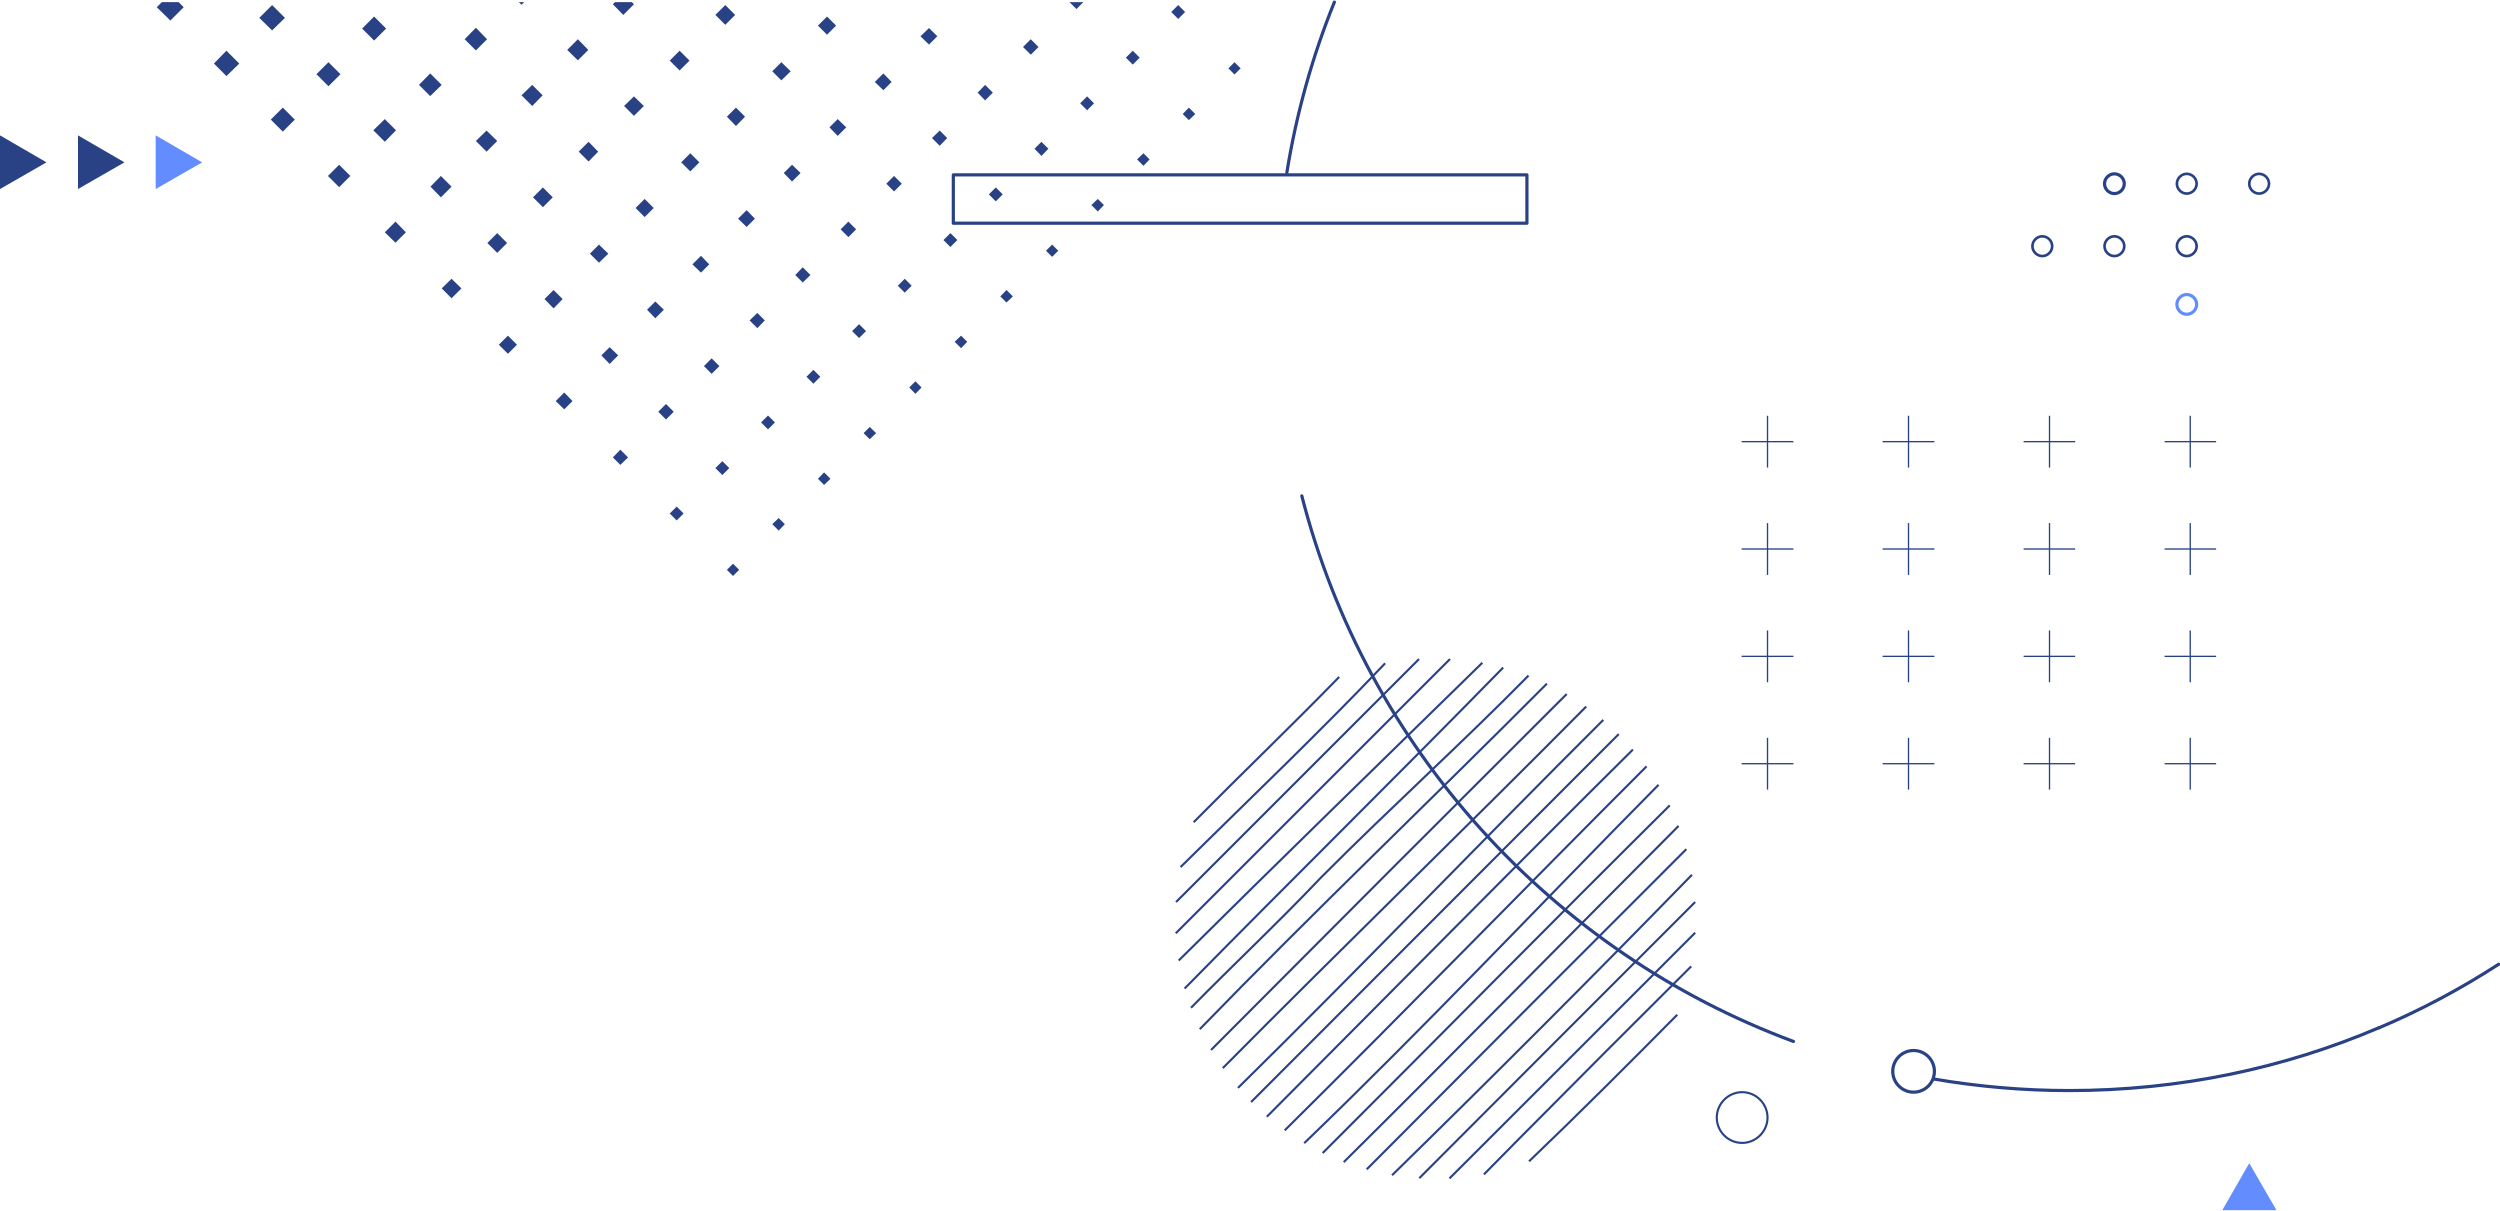 <svg xmlns="http://www.w3.org/2000/svg" width="700" height="339" shape-rendering="geometricPrecision" text-rendering="geometricPrecision" image-rendering="optimizeQuality" fill-rule="evenodd" clip-rule="evenodd" viewBox="0 0 9362 4530" xmlns:xlink="http://www.w3.org/1999/xlink" xmlns:xodm="http://www.corel.com/coreldraw/odm/2003"><g id="Layer_x0020_1"><polygon fill="#294285" fill-rule="nonzero" points="174,606 0,505 0,706"/><polygon fill="#294285" fill-rule="nonzero" points="466,606 292,505 292,706"/><polygon fill="#638dff" fill-rule="nonzero" points="757,606 583,505 583,706"/><polygon fill="#638dff" fill-rule="nonzero" points="8423,4354 8322,4530 8525,4530"/><path fill="none" fill-rule="nonzero" stroke="#294285" stroke-width="12" stroke-miterlimit="22.926" d="M7955 686c0 20-17 37-37 37s-37-17-37-37 17-37 37-37 37 17 37 37z"/><path fill="none" fill-rule="nonzero" stroke="#294285" stroke-width="10" stroke-miterlimit="10" d="M8226 686c0 20-17 37-37 37s-37-17-37-37 17-37 37-37 37 17 37 37z"/><path fill="none" fill-rule="nonzero" stroke="#294285" stroke-width="10" stroke-miterlimit="10" d="M8497 686c0 20-17 37-37 37s-37-17-37-37 17-37 37-37 37 17 37 37z"/><path fill="none" fill-rule="nonzero" stroke="#294285" stroke-width="10" stroke-miterlimit="10" d="M7685 920c0 20-17 37-37 37s-37-17-37-37 17-37 37-37 37 17 37 37z"/><path fill="none" fill-rule="nonzero" stroke="#294285" stroke-width="10" stroke-miterlimit="10" d="M7955 920c0 20-17 37-37 37s-37-17-37-37 17-37 37-37 37 17 37 37z"/><path fill="none" fill-rule="nonzero" stroke="#294285" stroke-width="10" stroke-miterlimit="10" d="M8226 920c0 20-17 37-37 37s-37-17-37-37 17-37 37-37 37 17 37 37z"/><path fill="none" fill-rule="nonzero" stroke="#638dff" stroke-width="12" stroke-miterlimit="10" d="M8226 1138c0 20-17 37-37 37s-37-17-37-37 17-37 37-37 37 17 37 37z"/><line fill="none" fill-rule="nonzero" stroke="#294285" stroke-width="5" stroke-miterlimit="10" x1="6619" y1="1555" x2="6619" y2="1749"/><line fill="none" fill-rule="nonzero" stroke="#294285" stroke-width="5" stroke-miterlimit="10" x1="6522" y1="1652" x2="6716" y2="1652"/><line fill="none" fill-rule="nonzero" stroke="#294285" stroke-width="5" stroke-miterlimit="10" x1="7147" y1="1555" x2="7147" y2="1749"/><line fill="none" fill-rule="nonzero" stroke="#294285" stroke-width="5" stroke-miterlimit="10" x1="7050" y1="1652" x2="7244" y2="1652"/><line fill="none" fill-rule="nonzero" stroke="#294285" stroke-width="5" stroke-miterlimit="10" x1="7675" y1="1555" x2="7675" y2="1749"/><line fill="none" fill-rule="nonzero" stroke="#294285" stroke-width="5" stroke-miterlimit="10" x1="7578" y1="1652" x2="7771" y2="1652"/><line fill="none" fill-rule="nonzero" stroke="#294285" stroke-width="5" stroke-miterlimit="10" x1="8202" y1="1555" x2="8202" y2="1749"/><line fill="none" fill-rule="nonzero" stroke="#294285" stroke-width="5" stroke-miterlimit="10" x1="8106" y1="1652" x2="8299" y2="1652"/><line fill="none" fill-rule="nonzero" stroke="#294285" stroke-width="5" stroke-miterlimit="10" x1="6619" y1="1957" x2="6619" y2="2151"/><line fill="none" fill-rule="nonzero" stroke="#294285" stroke-width="5" stroke-miterlimit="10" x1="6522" y1="2054" x2="6716" y2="2054"/><line fill="none" fill-rule="nonzero" stroke="#294285" stroke-width="5" stroke-miterlimit="10" x1="7147" y1="1957" x2="7147" y2="2151"/><line fill="none" fill-rule="nonzero" stroke="#294285" stroke-width="5" stroke-miterlimit="10" x1="7050" y1="2054" x2="7244" y2="2054"/><line fill="none" fill-rule="nonzero" stroke="#294285" stroke-width="5" stroke-miterlimit="10" x1="7675" y1="1957" x2="7675" y2="2151"/><line fill="none" fill-rule="nonzero" stroke="#294285" stroke-width="5" stroke-miterlimit="10" x1="7578" y1="2054" x2="7771" y2="2054"/><line fill="none" fill-rule="nonzero" stroke="#294285" stroke-width="5" stroke-miterlimit="10" x1="8202" y1="1957" x2="8202" y2="2151"/><line fill="none" fill-rule="nonzero" stroke="#294285" stroke-width="5" stroke-miterlimit="10" x1="8106" y1="2054" x2="8299" y2="2054"/><line fill="none" fill-rule="nonzero" stroke="#294285" stroke-width="5" stroke-miterlimit="10" x1="6619" y1="2359" x2="6619" y2="2553"/><line fill="none" fill-rule="nonzero" stroke="#294285" stroke-width="5" stroke-miterlimit="10" x1="6522" y1="2456" x2="6716" y2="2456"/><line fill="none" fill-rule="nonzero" stroke="#294285" stroke-width="5" stroke-miterlimit="10" x1="7147" y1="2359" x2="7147" y2="2553"/><line fill="none" fill-rule="nonzero" stroke="#294285" stroke-width="5" stroke-miterlimit="10" x1="7050" y1="2456" x2="7244" y2="2456"/><line fill="none" fill-rule="nonzero" stroke="#294285" stroke-width="5" stroke-miterlimit="10" x1="7675" y1="2359" x2="7675" y2="2553"/><line fill="none" fill-rule="nonzero" stroke="#294285" stroke-width="5" stroke-miterlimit="10" x1="7578" y1="2456" x2="7771" y2="2456"/><line fill="none" fill-rule="nonzero" stroke="#294285" stroke-width="5" stroke-miterlimit="10" x1="8202" y1="2359" x2="8202" y2="2553"/><line fill="none" fill-rule="nonzero" stroke="#294285" stroke-width="5" stroke-miterlimit="10" x1="8106" y1="2456" x2="8299" y2="2456"/><line fill="none" fill-rule="nonzero" stroke="#294285" stroke-width="5" stroke-miterlimit="10" x1="6619" y1="2761" x2="6619" y2="2955"/><line fill="none" fill-rule="nonzero" stroke="#294285" stroke-width="5" stroke-miterlimit="10" x1="6522" y1="2858" x2="6716" y2="2858"/><line fill="none" fill-rule="nonzero" stroke="#294285" stroke-width="5" stroke-miterlimit="10" x1="7147" y1="2761" x2="7147" y2="2955"/><line fill="none" fill-rule="nonzero" stroke="#294285" stroke-width="5" stroke-miterlimit="10" x1="7050" y1="2858" x2="7244" y2="2858"/><line fill="none" fill-rule="nonzero" stroke="#294285" stroke-width="5" stroke-miterlimit="10" x1="7675" y1="2761" x2="7675" y2="2955"/><line fill="none" fill-rule="nonzero" stroke="#294285" stroke-width="5" stroke-miterlimit="10" x1="7578" y1="2858" x2="7771" y2="2858"/><line fill="none" fill-rule="nonzero" stroke="#294285" stroke-width="5" stroke-miterlimit="10" x1="8202" y1="2761" x2="8202" y2="2955"/><line fill="none" fill-rule="nonzero" stroke="#294285" stroke-width="5" stroke-miterlimit="10" x1="8106" y1="2858" x2="8299" y2="2858"/><path fill="none" fill-rule="nonzero" stroke="#294285" stroke-width="12" stroke-linecap="round" stroke-linejoin="round" stroke-miterlimit="10" d="M6716 3898c-903-335-1599-1098-1841-2043"/><path fill="none" fill-rule="nonzero" stroke="#294285" stroke-width="12" stroke-linecap="round" stroke-linejoin="round" stroke-miterlimit="10" d="M8908 3847c-356 152-748 235-1160 235-172 0-341-15-505-43"/><path fill="none" fill-rule="nonzero" stroke="#294285" stroke-width="12" stroke-linecap="round" stroke-linejoin="round" stroke-miterlimit="10" d="M4819 644c36-222 96-436 178-638m4360 3603c-142 92-292 172-448 238"/><path fill="none" fill-rule="nonzero" stroke="#294285" stroke-width="12" stroke-linecap="round" stroke-linejoin="round" stroke-miterlimit="10" d="M7244 4010c0 43-35 78-78 78s-78-35-78-78 35-78 78-78 78 35 78 78z"/><polygon fill="none" fill-rule="nonzero" stroke="#294285" stroke-width="12" stroke-linecap="round" stroke-linejoin="round" stroke-miterlimit="10" points="5718,834 3570,834 3570,653 5718,653"/><polygon fill="#294285" fill-rule="nonzero" points="638,75 587,25 606,6 669,6 688,25"/><polygon fill="#294285" fill-rule="nonzero" points="848,283 801,236 848,188 896,236"/><polygon fill="#294285" fill-rule="nonzero" points="1059,491 1014,446 1059,401 1104,446"/><polygon fill="#294285" fill-rule="nonzero" points="1270,699 1228,657 1270,615 1312,657"/><polygon fill="#294285" fill-rule="nonzero" points="1481,907 1441,868 1481,828 1520,868"/><polygon fill="#294285" fill-rule="nonzero" points="1691,1115 1654,1078 1691,1042 1728,1078"/><polygon fill="#294285" fill-rule="nonzero" points="1902,1323 1868,1289 1902,1255 1936,1289"/><polygon fill="#294285" fill-rule="nonzero" points="2113,1531 2081,1500 2113,1468 2144,1500"/><polygon fill="#294285" fill-rule="nonzero" points="2323,1739 2295,1711 2323,1682 2352,1711"/><polygon fill="#294285" fill-rule="nonzero" points="2534,1947 2508,1921 2534,1895 2560,1921"/><polygon fill="#294285" fill-rule="nonzero" points="2745,2155 2722,2132 2745,2109 2768,2132"/><polygon fill="#294285" fill-rule="nonzero" points="1019,112 971,65 1019,17 1067,65"/><polygon fill="#294285" fill-rule="nonzero" points="1230,321 1185,276 1230,231 1275,276"/><polygon fill="#294285" fill-rule="nonzero" points="1441,529 1398,486 1441,444 1483,486"/><polygon fill="#294285" fill-rule="nonzero" points="1651,737 1612,697 1651,657 1691,697"/><polygon fill="#294285" fill-rule="nonzero" points="1862,945 1825,908 1862,871 1899,908"/><polygon fill="#294285" fill-rule="nonzero" points="2073,1153 2039,1118 2073,1084 2107,1118"/><polygon fill="#294285" fill-rule="nonzero" points="2283,1361 2252,1329 2283,1298 2315,1329"/><polygon fill="#294285" fill-rule="nonzero" points="2494,1569 2465,1540 2494,1511 2523,1540"/><polygon fill="#294285" fill-rule="nonzero" points="2705,1777 2679,1751 2705,1725 2731,1751"/><polygon fill="#294285" fill-rule="nonzero" points="2916,1985 2892,1961 2916,1938 2939,1961"/><polygon fill="#294285" fill-rule="nonzero" points="1401,150 1356,105 1401,60 1446,105"/><polygon fill="#294285" fill-rule="nonzero" points="1611,358 1569,316 1611,273 1654,316"/><polygon fill="#294285" fill-rule="nonzero" points="1822,566 1782,526 1822,487 1862,526"/><polygon fill="#294285" fill-rule="nonzero" points="2033,774 1996,737 2033,700 2070,737"/><polygon fill="#294285" fill-rule="nonzero" points="2243,982 2209,948 2243,914 2278,948"/><polygon fill="#294285" fill-rule="nonzero" points="2454,1190 2423,1158 2454,1127 2486,1158"/><polygon fill="#294285" fill-rule="nonzero" points="2665,1398 2636,1369 2665,1340 2694,1369"/><polygon fill="#294285" fill-rule="nonzero" points="2876,1606 2850,1580 2876,1554 2902,1580"/><polygon fill="#294285" fill-rule="nonzero" points="3086,1814 3063,1791 3086,1767 3110,1791"/><polygon fill="#294285" fill-rule="nonzero" points="1782,187 1740,145 1782,102 1824,145"/><polygon fill="#294285" fill-rule="nonzero" points="1993,395 1953,355 1993,316 2032,355"/><polygon fill="#294285" fill-rule="nonzero" points="2204,603 2167,566 2204,529 2240,566"/><polygon fill="#294285" fill-rule="nonzero" points="2414,811 2380,777 2414,743 2448,777"/><polygon fill="#294285" fill-rule="nonzero" points="2625,1019 2593,988 2625,956 2656,988"/><polygon fill="#294285" fill-rule="nonzero" points="2836,1227 2807,1198 2836,1170 2864,1198"/><polygon fill="#294285" fill-rule="nonzero" points="3046,1435 3020,1409 3046,1383 3072,1409"/><polygon fill="#294285" fill-rule="nonzero" points="3257,1643 3234,1620 3257,1597 3281,1620"/><polygon fill="#294285" fill-rule="nonzero" points="1953,16 1943,6 1963,6"/><polygon fill="#294285" fill-rule="nonzero" points="2164,224 2124,185 2164,145 2203,185"/><polygon fill="#294285" fill-rule="nonzero" points="2374,432 2337,395 2374,359 2411,395"/><polygon fill="#294285" fill-rule="nonzero" points="2585,640 2551,606 2585,572 2619,606"/><polygon fill="#294285" fill-rule="nonzero" points="2796,848 2764,817 2796,785 2827,817"/><polygon fill="#294285" fill-rule="nonzero" points="3006,1056 2978,1028 3006,999 3035,1028"/><polygon fill="#294285" fill-rule="nonzero" points="3217,1264 3191,1238 3217,1212 3243,1238"/><polygon fill="#294285" fill-rule="nonzero" points="3428,1473 3405,1449 3428,1426 3451,1449"/><polygon fill="#294285" fill-rule="nonzero" points="2334,54 2295,14 2303,6 2366,6 2374,14"/><polygon fill="#294285" fill-rule="nonzero" points="2545,262 2508,225 2545,188 2582,225"/><polygon fill="#294285" fill-rule="nonzero" points="2756,470 2722,435 2756,401 2790,435"/><polygon fill="#294285" fill-rule="nonzero" points="2966,678 2935,646 2966,615 2998,646"/><polygon fill="#294285" fill-rule="nonzero" points="3177,886 3148,857 3177,828 3206,857"/><polygon fill="#294285" fill-rule="nonzero" points="3388,1094 3362,1068 3388,1042 3414,1068"/><polygon fill="#294285" fill-rule="nonzero" points="3599,1302 3575,1278 3599,1255 3622,1278"/><polygon fill="#294285" fill-rule="nonzero" points="2716,91 2679,54 2716,17 2753,54"/><polygon fill="#294285" fill-rule="nonzero" points="2926,299 2892,265 2926,231 2961,265"/><polygon fill="#294285" fill-rule="nonzero" points="3137,507 3106,475 3137,444 3169,475"/><polygon fill="#294285" fill-rule="nonzero" points="3348,715 3319,686 3348,657 3377,686"/><polygon fill="#294285" fill-rule="nonzero" points="3559,923 3533,897 3559,871 3585,897"/><polygon fill="#294285" fill-rule="nonzero" points="3769,1131 3746,1108 3769,1084 3793,1108"/><polygon fill="#294285" fill-rule="nonzero" points="3097,128 3063,94 3097,60 3131,94"/><polygon fill="#294285" fill-rule="nonzero" points="3308,336 3276,305 3308,273 3339,305"/><polygon fill="#294285" fill-rule="nonzero" points="3519,544 3490,515 3519,487 3547,515"/><polygon fill="#294285" fill-rule="nonzero" points="3729,752 3703,726 3729,700 3755,726"/><polygon fill="#294285" fill-rule="nonzero" points="3940,960 3917,937 3940,914 3963,937"/><polygon fill="#294285" fill-rule="nonzero" points="3479,165 3447,134 3479,103 3510,134"/><polygon fill="#294285" fill-rule="nonzero" points="3689,374 3661,345 3689,316 3718,345"/><polygon fill="#294285" fill-rule="nonzero" points="3900,582 3874,555 3900,529 3926,555"/><polygon fill="#294285" fill-rule="nonzero" points="4111,790 4087,766 4111,743 4134,766"/><polygon fill="#294285" fill-rule="nonzero" points="3860,203 3831,174 3860,145 3889,174"/><polygon fill="#294285" fill-rule="nonzero" points="4071,411 4045,385 4071,359 4097,385"/><polygon fill="#294285" fill-rule="nonzero" points="4282,619 4258,595 4282,572 4305,595"/><polygon fill="#294285" fill-rule="nonzero" points="4031,32 4005,6 4057,6"/><polygon fill="#294285" fill-rule="nonzero" points="4242,240 4216,214 4242,188 4268,214"/><polygon fill="#294285" fill-rule="nonzero" points="4452,448 4429,425 4452,401 4476,425"/><polygon fill="#294285" fill-rule="nonzero" points="4412,69 4386,43 4412,17 4438,43"/><polygon fill="#294285" fill-rule="nonzero" points="4623,277 4600,254 4623,231 4646,254"/><path fill="none" fill-rule="nonzero" stroke="#294285" stroke-width="8" stroke-miterlimit="10" d="M5015 2533c-179 184-364 361-545 544"/><path fill="none" fill-rule="nonzero" stroke="#294285" stroke-width="8" stroke-miterlimit="10" d="M5187 2482c-244 257-509 509-766 763"/><path fill="none" fill-rule="nonzero" stroke="#294285" stroke-width="8" stroke-miterlimit="10" d="M5314 2466c-303 303-609 609-910 910"/><path fill="none" fill-rule="nonzero" stroke="#294285" stroke-width="8" stroke-miterlimit="10" d="M5430 2466c-338 338-681 681-1027 1027"/><path fill="none" fill-rule="nonzero" stroke="#294285" stroke-width="8" stroke-miterlimit="10" d="M5551 2480c-375 367-755 736-1137 1115"/><path fill="none" fill-rule="nonzero" stroke="#294285" stroke-width="8" stroke-miterlimit="10" d="M5629 2498c-397 406-791 793-1193 1202"/><path fill="none" fill-rule="nonzero" stroke="#294285" stroke-width="8" stroke-miterlimit="10" d="M5724 2528c-250 254-513 491-776 755-164 173-328 326-488 489"/><path fill="none" fill-rule="nonzero" stroke="#294285" stroke-width="8" stroke-miterlimit="10" d="M5793 2558c-430 432-873 854-13e2 1294"/><path fill="none" fill-rule="nonzero" stroke="#294285" stroke-width="8" stroke-miterlimit="10" d="M5867 2597c-440 439-888 887-1332 1333"/><path fill="none" fill-rule="nonzero" stroke="#294285" stroke-width="8" stroke-miterlimit="10" d="M5940 2644c-452 456-912 901-1361 1354"/><path fill="none" fill-rule="nonzero" stroke="#294285" stroke-width="8" stroke-miterlimit="10" d="M6004 2694c-460 458-908 926-1368 1378"/><line fill="none" fill-rule="nonzero" stroke="#294285" stroke-width="8" stroke-miterlimit="10" x1="6062" y1="2747" x2="4685" y2="4125"/><path fill="none" fill-rule="nonzero" stroke="#294285" stroke-width="8" stroke-miterlimit="10" d="M6115 2805c-458 454-911 914-1371 1375"/><path fill="none" fill-rule="nonzero" stroke="#294285" stroke-width="8" stroke-miterlimit="10" d="M6166 2868c-450 450-896 909-1355 1363"/><path fill="none" fill-rule="nonzero" stroke="#294285" stroke-width="8" stroke-miterlimit="10" d="M6211 2937c-444 449-875 907-1327 1342"/><path fill="none" fill-rule="nonzero" stroke="#294285" stroke-width="8" stroke-miterlimit="10" d="M6253 3014c-437 433-867 870-13e2 1302"/><path fill="none" fill-rule="nonzero" stroke="#294285" stroke-width="8" stroke-miterlimit="10" d="M6286 3091c-417 418-833 842-1254 1259"/><path fill="none" fill-rule="nonzero" stroke="#294285" stroke-width="8" stroke-miterlimit="10" d="M6315 3178c-4e2 4e2-799 799-1197 1199"/><path fill="none" fill-rule="nonzero" stroke="#294285" stroke-width="8" stroke-miterlimit="10" d="M6336 3274c-370 380-747 757-1123 1125"/><path fill="none" fill-rule="nonzero" stroke="#294285" stroke-width="8" stroke-miterlimit="10" d="M6348 3376c-342 342-692 692-1033 1034"/><path fill="none" fill-rule="nonzero" stroke="#294285" stroke-width="8" stroke-miterlimit="10" d="M6348 3491c-305 305-611 612-920 920"/><path fill="none" fill-rule="nonzero" stroke="#294285" stroke-width="8" stroke-miterlimit="10" d="M6333 3617c-215 214-430 429-643 644-44 45-89 90-133 135"/><path fill="none" fill-rule="nonzero" stroke="#294285" stroke-width="8" stroke-miterlimit="10" d="M6281 3798c-183 185-370 372-555 549"/><path fill="none" fill-rule="nonzero" stroke="#294285" stroke-width="8" stroke-miterlimit="10" d="M6619 4183c0 52-43 95-95 95s-95-42-95-95c0-52 43-95 95-95s95 43 95 95z"/></g></svg>